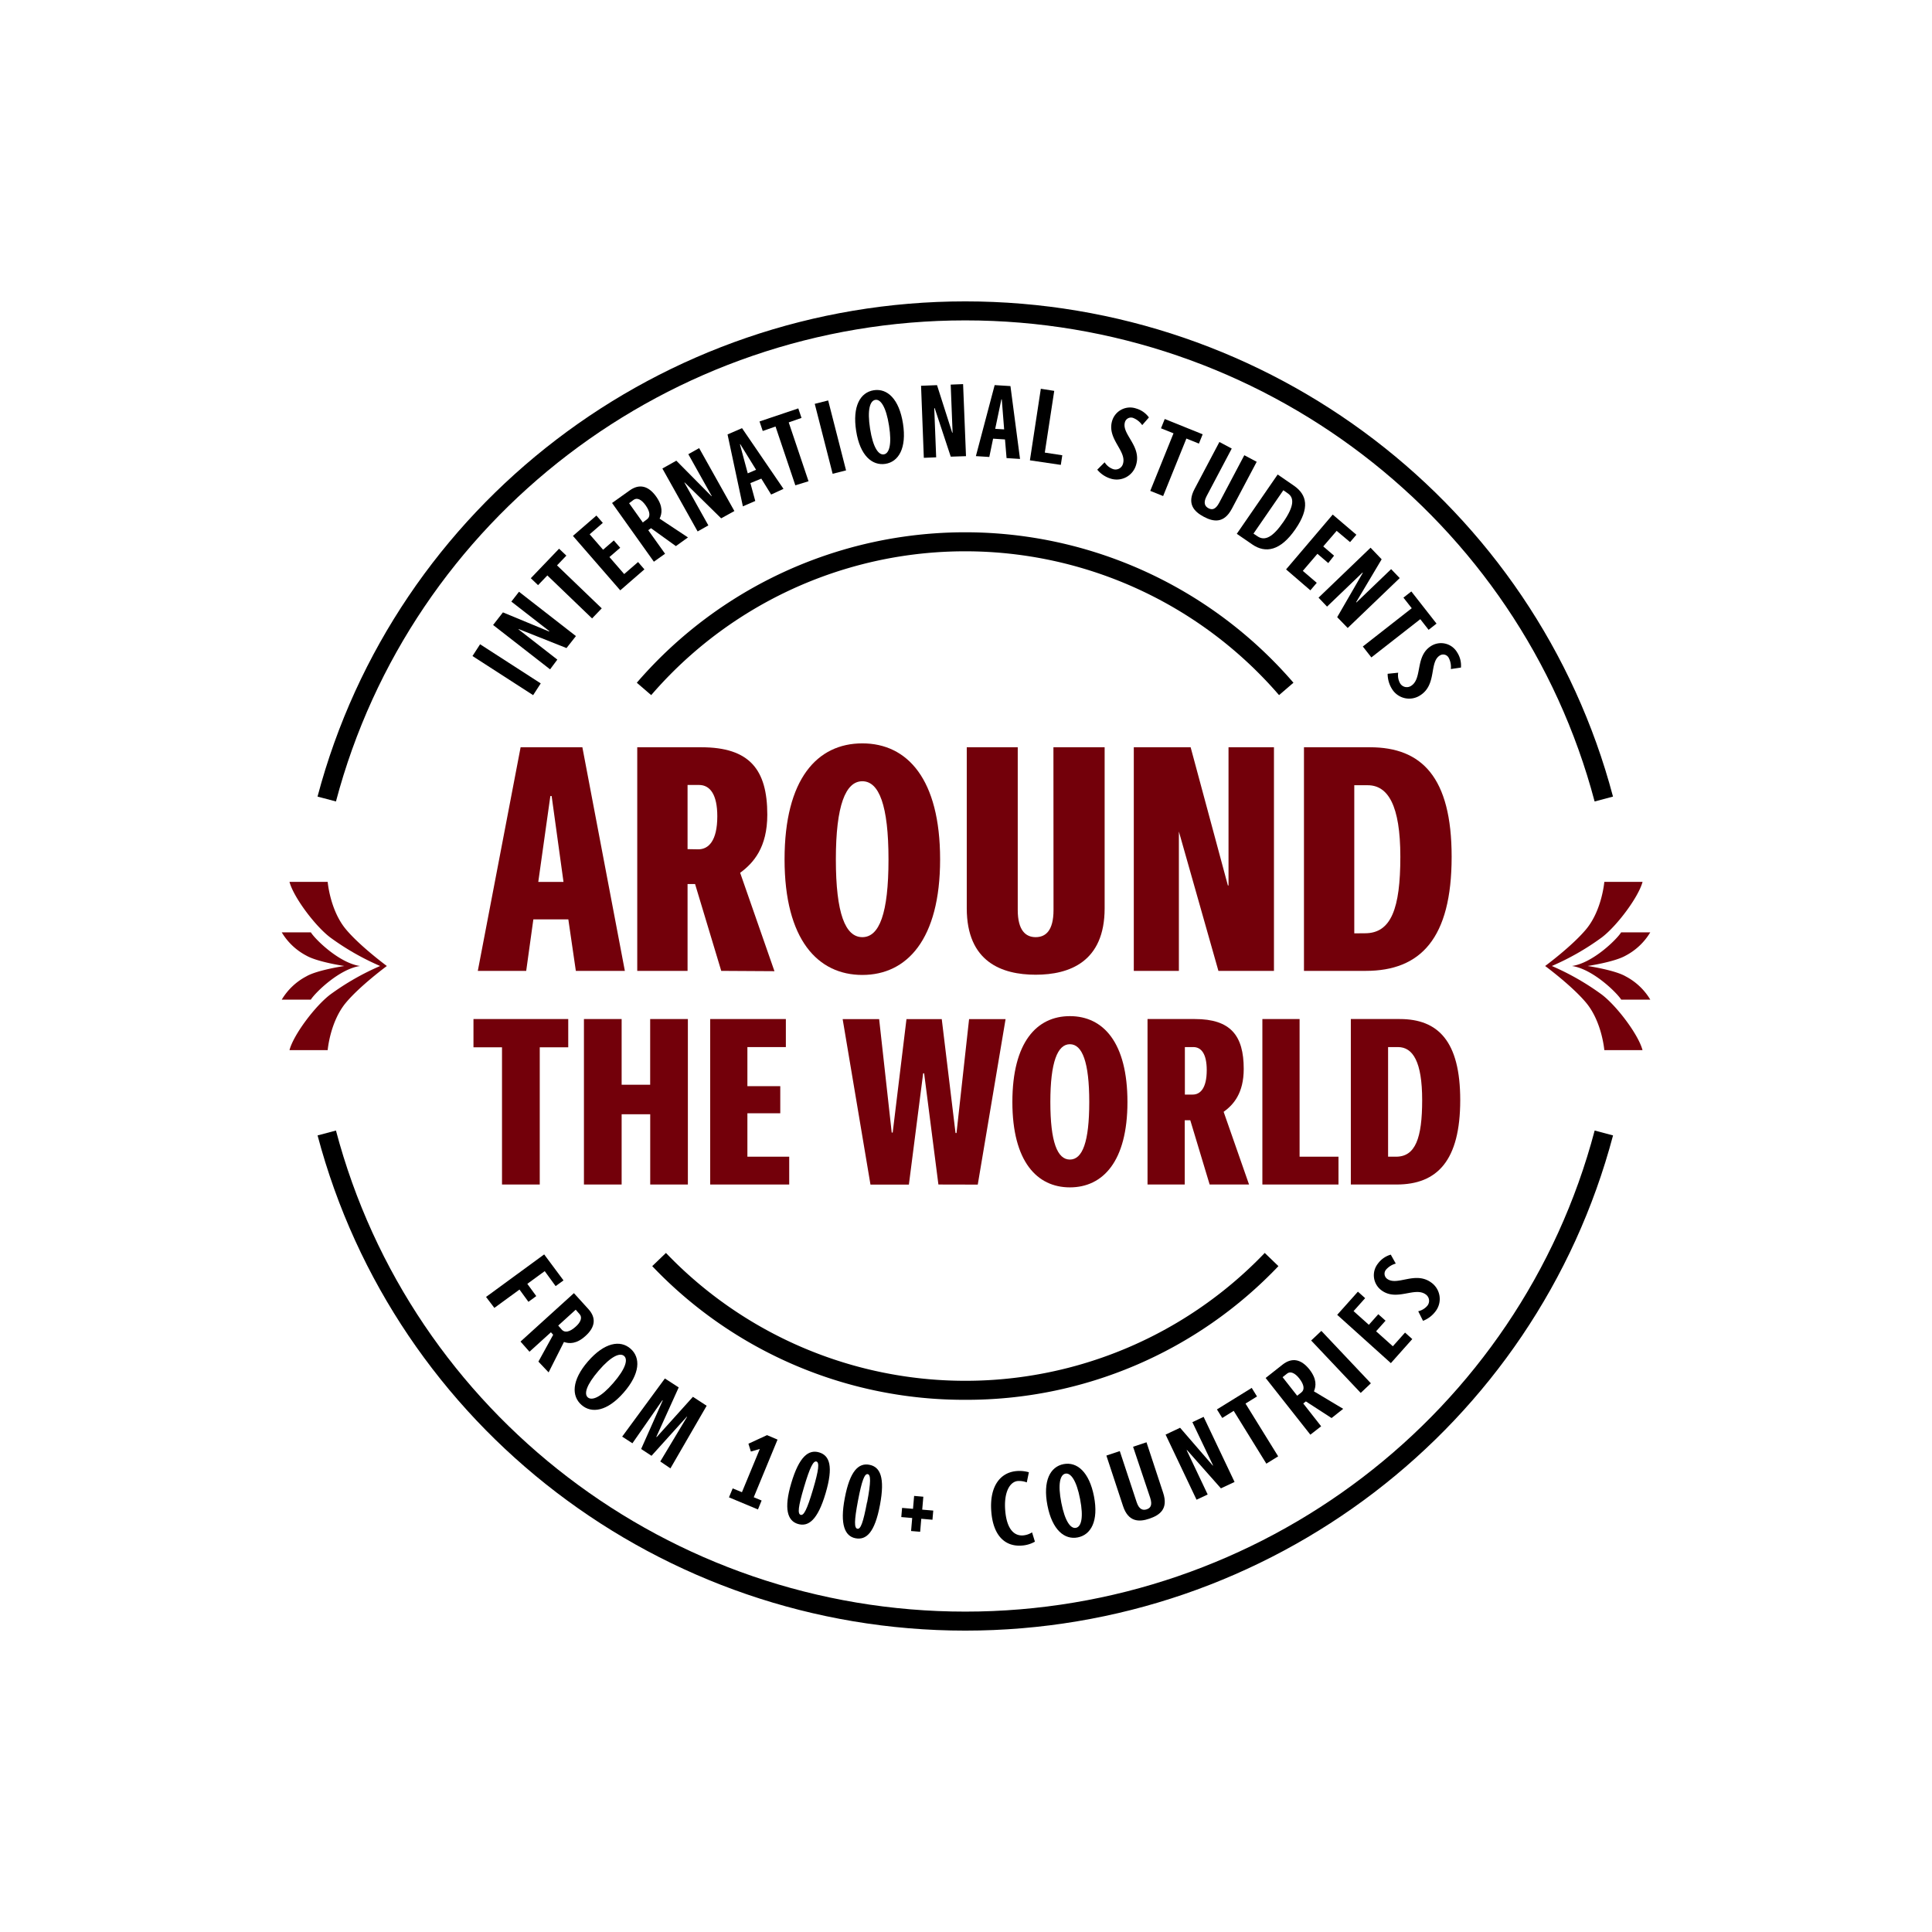 <svg id="Layer_1" data-name="Layer 1" xmlns="http://www.w3.org/2000/svg" viewBox="0 0 432 432"><defs><style>.cls-1{fill:#73000a;}</style></defs><title>AroundTheWorld</title><path class="cls-1" d="M80.51,216h0c-4.63-.65-10-5.92-11-7.52H63a14,14,0,0,0,5.52,5.21C71,215.11,77,216,77,216h0s-6.05.89-8.49,2.31A14,14,0,0,0,63,223.52h6.5C70.52,221.92,75.88,216.66,80.51,216Z"/><path class="cls-1" d="M73.82,209.6A57.39,57.39,0,0,0,85,216a57.39,57.39,0,0,0-11.18,6.4c-3.41,2.61-8.2,9-9.09,12.41h8.54s.52-6.26,4-10.51c3.12-3.79,9.23-8.3,9.23-8.3s-6.11-4.51-9.23-8.3c-3.48-4.25-4-10.51-4-10.51H64.73C65.63,200.59,70.41,207,73.82,209.6Z"/><path class="cls-1" d="M351.49,216h0c4.63-.65,10-5.92,11-7.52H369a14,14,0,0,1-5.52,5.21C361,215.11,355,216,355,216h0s6.05.89,8.49,2.31a14,14,0,0,1,5.52,5.21h-6.5C361.48,221.92,356.12,216.66,351.49,216Z"/><path class="cls-1" d="M358.18,209.6A57.39,57.39,0,0,1,347,216a57.39,57.39,0,0,1,11.18,6.4c3.41,2.61,8.2,9,9.09,12.41h-8.54s-.52-6.26-4-10.51c-3.12-3.79-9.23-8.3-9.23-8.3s6.11-4.51,9.23-8.3c3.48-4.25,4-10.51,4-10.51h8.55C366.37,200.59,361.59,207,358.18,209.6Z"/><path d="M119.21,155.44l-13.56-8.75,1.7-2.63,13.56,8.75Z"/><path d="M126.67,144.91,116,140.67l-.05.07,8.67,6.75L123,149.67l-12.74-9.92,2.2-2.82,10.31,4.27.06-.08-8.49-6.6,1.71-2.2,12.73,9.91Z"/><path d="M132.39,138.28l-10-9.61-2.08,2.17-1.62-1.55,6.32-6.6,1.63,1.55-2.09,2.18,10,9.61Z"/><path d="M138.69,132l-10.58-12.17,5.25-4.55,1.43,1.64-2.94,2.55,3,3.45,2.4-2.08,1.43,1.64-2.41,2.08,3.3,3.8,3.1-2.69,1.42,1.64Z"/><path d="M151.13,122.11l-5.56-4-.62.44,3.76,5.27-2.5,1.78-9.35-13.13,3.94-2.81c2.13-1.52,4.17-1.08,5.92,1.37,1.57,2.21,1.32,3.8.77,4.94l6.34,4.2Zm-6.45-6c.75-.54.75-1.63-.32-3.13-.9-1.26-1.88-1.79-2.69-1.21l-1,.75,3.06,4.3Z"/><path d="M161.25,115.9l-8.14-8-.08,0,5.36,9.58-2.4,1.35-7.88-14.07,3.12-1.75,7.85,7.93.08,0-5.25-9.38,2.42-1.36,7.88,14.07Z"/><path d="M172.43,110.58l-2.2-3.56-2.44,1,1.09,4-2.77,1.2-3.43-16.08,3.24-1.4,9.27,13.57Zm-6.89-11.24-.09,0,1.75,6.5,1.86-.8Z"/><path d="M177.84,108.52l-4.43-13.15-2.86,1-.72-2.13,8.67-2.92.72,2.13-2.86,1,4.43,13.16Z"/><path d="M186.18,105.94l-4-15.64,3-.76,4,15.64Z"/><path d="M191.44,96.37c-.87-5.52.91-8.63,3.93-9.11s5.68,1.95,6.54,7.46-1,8.55-3.94,9S192.3,101.89,191.44,96.37Zm7.35-1.18c-.66-4.22-1.89-6-3.08-5.78s-1.82,2.22-1.16,6.45,1.89,5.92,3.08,5.74S199.46,99.42,198.79,95.19Z"/><path d="M212.59,102.11,209,91.26h-.1l.43,11-2.76.11-.62-16.11,3.57-.14,3.39,10.62H213L212.58,86l2.77-.11L216,102Z"/><path d="M225.07,102.43l-.35-4.17-2.66-.17-.85,4.09-3-.19,4.2-15.88,3.53.22,2.14,16.29ZM224,89.3h-.09l-1.38,6.59,2,.12Z"/><path d="M230.29,102.93l2.44-16,3,.47-2.11,13.8,3.91.6-.33,2.15Z"/><path d="M247,103.37a3.7,3.7,0,0,0,1.85,1.51,1.73,1.73,0,0,0,2.25-1.17c.88-2.91-3.64-5.55-2.42-9.62a4.19,4.19,0,0,1,5.36-2.75,5.35,5.35,0,0,1,2.86,2l-1.5,1.72a4.43,4.43,0,0,0-2-1.6,1.41,1.41,0,0,0-1.86.93c-.81,2.7,3.77,5.31,2.49,9.56a4.5,4.5,0,0,1-5.68,3.07,6.26,6.26,0,0,1-3-2Z"/><path d="M257.2,109.76l5.2-12.87-2.8-1.12.84-2.08,8.48,3.42-.84,2.08-2.8-1.13-5.2,12.86Z"/><path d="M278.23,101.79l2.77,1.47-5.55,10.49c-1.78,3.36-4.14,2.94-6.28,1.8s-3.85-2.86-2.06-6.22l5.55-10.5,2.76,1.47-5.61,10.62c-.82,1.55-.37,2.31.4,2.72s1.57.36,2.41-1.23Z"/><path d="M276.55,119.36l9.14-13.26,3.69,2.54c2.83,2,3.57,4.91.26,9.71S283,123.8,280,121.73Zm4.6.54c1.69,1.17,3.49.17,5.81-3.19,2.5-3.62,2.41-5.44,1-6.39l-1-.7-6.68,9.7Z"/><path d="M287.57,127.32,298,115.06l5.29,4.51-1.41,1.65-3-2.52-3,3.48,2.42,2.07L297,125.9l-2.42-2.07-3.27,3.82,3.12,2.67L293,132Z"/><path d="M299,138l5.72-9.9-.06-.07-7.93,7.61-1.9-2,11.63-11.17,2.48,2.59-5.7,9.58.06.07,7.76-7.45,1.92,2-11.63,11.16Z"/><path d="M304.73,144.56,315.67,136l-1.86-2.37,1.77-1.38,5.63,7.19-1.77,1.39-1.86-2.38L306.64,147Z"/><path d="M312.64,150.42a3.69,3.69,0,0,0,.42,2.36,1.74,1.74,0,0,0,2.48.57c2.56-1.64.83-6.58,4.42-8.88a4.18,4.18,0,0,1,5.86,1.4,5.38,5.38,0,0,1,.85,3.4l-2.26.33a4.42,4.42,0,0,0-.48-2.52,1.4,1.4,0,0,0-2-.5c-2.39,1.52-.6,6.48-4.34,8.88a4.5,4.5,0,0,1-6.31-1.36,6.38,6.38,0,0,1-1-3.44Z"/><path d="M108.68,290l13-9.51L126,286.3l-1.76,1.28-2.44-3.35-3.89,2.84,2,2.74-1.75,1.28-2-2.74-5.62,4.1Z"/><path d="M120.39,304.46l3.3-6-.5-.56-4.8,4.35-2-2.27,11.94-10.83,3.25,3.58c1.75,1.93,1.56,4-.67,6-2,1.82-3.62,1.75-4.81,1.34l-3.43,6.8Zm5.25-7.12c.62.68,1.7.56,3.07-.68,1.14-1,1.55-2.08.89-2.81l-.87-1-3.91,3.55Z"/><path d="M131.47,304.41c3.67-4.22,7.2-4.86,9.51-2.85s2.16,5.6-1.51,9.81-7.17,4.76-9.44,2.78S127.81,308.63,131.47,304.41Zm5.63,4.87c2.81-3.23,3.36-5.29,2.45-6.08s-2.87,0-5.68,3.27-3.32,5.25-2.42,6S134.3,312.51,137.1,309.28Z"/><path d="M147.64,326.79l6-10-.08,0-7.88,8.73L143.36,324l4.82-10.84-.07-.06-6.7,9.62-2.29-1.49,9.55-13,3.09,2-5,11.05.08.05,8.1-9,3.07,2-8.1,14Z"/><path d="M163,334.81l.83-2,2.07.85,4-9.67-2,.58-.55-1.75,4.16-1.92,2.35,1-5.32,12.89,1.76.73-.82,2Z"/><path d="M176.93,331.63c1.78-6,3.89-7.57,6.24-6.87s3.21,3.15,1.43,9.16-3.86,7.53-6.18,6.84S175.21,337.41,176.93,331.63Zm4.85,1.45c1.33-4.48,1.46-6.08.78-6.28s-1.44,1.21-2.77,5.69-1.47,6-.77,6.23S180.45,337.56,181.78,333.08Z"/><path d="M188.89,335c1.16-6.15,3.11-7.93,5.51-7.47s3.53,2.8,2.36,9-3.07,7.88-5.46,7.43S187.77,340.88,188.89,335Zm5,.94c.87-4.59.83-6.19.14-6.32s-1.31,1.34-2.18,5.93-.85,6.14-.13,6.28S193,340.49,193.87,335.9Z"/><path d="M203.72,342.34l.25-2.91-2.44-.21.18-2.05,2.44.21.25-2.89,2.06.18-.25,2.89,2.47.21-.18,2.05L206,339.6l-.25,2.91Z"/><path d="M231.41,344.72a6.86,6.86,0,0,1-2.88.87c-3.73.3-6.43-2.12-6.87-7.55-.46-5.69,2-8.82,5.69-9.11a7.57,7.57,0,0,1,2.71.27l-.47,2.27a4.74,4.74,0,0,0-2-.31c-1.74.14-3.16,2.41-2.82,6.59s2,5.72,4,5.57a4.43,4.43,0,0,0,2-.68Z"/><path d="M234.21,336.62c-1.06-5.48.61-8.66,3.61-9.24s5.74,1.75,6.8,7.23-.67,8.58-3.63,9.16S235.28,342.11,234.21,336.62Zm7.3-1.43c-.81-4.2-2.1-5.91-3.28-5.68s-1.74,2.29-.92,6.49,2.09,5.86,3.27,5.63S242.33,339.39,241.51,335.19Z"/><path d="M253.36,323.5l3-1,3.72,11.28c1.2,3.63-.75,5-3.05,5.79s-4.73.8-5.92-2.82l-3.72-11.28,3-1,3.77,11.42c.55,1.67,1.41,1.87,2.24,1.6s1.34-.89.78-2.6Z"/><path d="M273,332.8l-7.58-8.56-.09,0,4.71,9.93-2.49,1.17-6.92-14.56,3.24-1.53,7.3,8.44.08,0L266.62,318l2.51-1.19,6.92,14.56Z"/><path d="M283.16,327.28l-7.3-11.81-2.56,1.59-1.19-1.91,7.78-4.81,1.18,1.91-2.57,1.59,7.3,11.8Z"/><path d="M297.74,317.08,292,313.36l-.59.46,4,5.1L293,320.8,283,308.12l3.8-3c2.06-1.61,4.12-1.27,6,1.1,1.67,2.13,1.49,3.73,1,4.89l6.54,3.91ZM291,311.34c.72-.57.67-1.66-.47-3.11-.95-1.21-2-1.7-2.74-1.09l-1,.8,3.26,4.15Z"/><path d="M304.26,311.46l-11.08-11.72,2.28-2.15,11.07,11.72Z"/><path d="M311,304.8,299,294l4.63-5.18,1.62,1.45-2.59,2.9,3.42,3.06,2.11-2.37,1.62,1.45-2.11,2.37,3.74,3.35,2.73-3.06,1.62,1.45Z"/><path d="M317.12,293.2a3.78,3.78,0,0,0,2.05-1.25,1.74,1.74,0,0,0-.37-2.51c-2.45-1.79-6.44,1.6-9.87-.9a4.18,4.18,0,0,1-.82-6,5.4,5.4,0,0,1,2.87-2l1.12,2a4.41,4.41,0,0,0-2.18,1.36,1.41,1.41,0,0,0,.26,2.06c2.28,1.66,6.26-1.8,9.85.82a4.51,4.51,0,0,1,1,6.38,6.33,6.33,0,0,1-2.84,2.18Z"/><path class="cls-1" d="M128.76,217.09l-1.68-11.52h-7.82l-1.6,11.52H106.84l9.57-50h13.81l9.5,50ZM123.35,178h-.29l-2.7,19.2H126Z"/><path class="cls-1" d="M161.27,217.09l-5.85-19.42h-1.68v19.42H142.49v-50h14.32c10.81,0,14.76,5,14.76,15.07,0,7.32-3.07,10.8-6.07,13l7.67,22Zm-5.12-27.18c2.27,0,4.24-1.88,4.24-7.39,0-4.85-1.61-7-4.09-7h-2.56v14.35Z"/><path class="cls-1" d="M175.43,192.16c0-18,7.31-25.94,17.39-25.94s17.39,8,17.39,25.94S202.76,218,192.82,218,175.43,210.13,175.43,192.16Zm23.24,0c0-12.1-2.12-17.47-5.85-17.47s-5.92,5.37-5.92,17.47,2.12,17.39,5.92,17.39S198.67,204.26,198.67,192.16Z"/><path class="cls-1" d="M235.55,167.09H247v36c0,12-7.89,14.86-15.42,14.86s-15.41-2.83-15.41-14.86v-36h11.4v36.37c0,4.64,1.82,6.09,4,6.09s4-1.37,4-6.09Z"/><path class="cls-1" d="M272.44,217.09l-8.84-31.16v31.16H253.52v-50h12.71L274.56,198h.14V167.09h10.16v50Z"/><path class="cls-1" d="M291.57,217.09v-50h14.76c11.54,0,18.26,6.66,18.26,24.49,0,18.26-6.94,25.51-19.21,25.51Zm13.66-8.41c5.85,0,7.89-5.58,7.89-17.1s-2.77-16-7.3-16h-3v33.12Z"/><path class="cls-1" d="M112.25,264.86V234.18h-6.38v-6.32h21.19v6.32h-6.37v30.68Z"/><path class="cls-1" d="M145.39,264.86V249.15H139v15.71h-8.43v-37H139v14.69h6.38V227.86h8.43v37Z"/><path class="cls-1" d="M158.8,264.86v-37h16.92v6.27h-8.6v8.74h7.35v6.06h-7.35v9.71h9.35v6.22Z"/><path class="cls-1" d="M209.83,264.86,206.64,240h-.22l-3.19,24.88h-8.59l-6.22-37h8.16l2.81,25.36h.22l3.08-25.36h7.89l3.08,25.47h.22l2.81-25.47h8.16l-6.22,37Z"/><path class="cls-1" d="M226.37,246.41c0-13.3,5.4-19.2,12.86-19.2s12.87,5.9,12.87,19.2-5.51,19.09-12.87,19.09S226.37,259.71,226.37,246.41Zm17.19,0c0-8.95-1.57-12.92-4.33-12.92s-4.37,4-4.37,12.92,1.56,12.87,4.37,12.87S243.56,255.37,243.56,246.41Z"/><path class="cls-1" d="M270.48,264.86l-4.33-14.37h-1.24v14.37h-8.32v-37h10.59c8,0,10.92,3.7,10.92,11.15,0,5.42-2.27,8-4.49,9.6l5.68,16.25Zm-3.79-20.11c1.68,0,3.14-1.39,3.14-5.47,0-3.59-1.19-5.15-3-5.15h-1.89v10.62Z"/><path class="cls-1" d="M282.27,264.86v-37h8.32v30.78h8.7v6.22Z"/><path class="cls-1" d="M302.05,264.86v-37H313c8.54,0,13.51,4.93,13.51,18.12,0,13.52-5.13,18.88-14.21,18.88Zm10.11-6.22c4.32,0,5.84-4.13,5.84-12.66s-2.06-11.85-5.41-11.85h-2.21v24.51Z"/><path d="M215.84,364.61c-68,0-127.56-45.53-144.83-110.73l4.11-1.09c16.77,63.34,74.65,107.57,140.72,107.57s124-44.23,140.73-107.57l4.11,1.09C343.41,319.08,283.85,364.61,215.84,364.61Z"/><path d="M75.12,179.21,71,178.12c17.27-65.2,76.83-110.73,144.83-110.73s127.57,45.53,144.84,110.73l-4.11,1.09C339.79,115.87,281.92,71.64,215.84,71.64S91.89,115.87,75.12,179.21Z"/><path d="M215.84,313a96.21,96.21,0,0,1-70-29.89l3.07-2.95a92.67,92.67,0,0,0,133.89,0l3.06,2.95A96.2,96.2,0,0,1,215.84,313Z"/><path d="M286,155.43a92.69,92.69,0,0,0-140.39,0l-3.22-2.77a96.93,96.93,0,0,1,146.83,0Z"/></svg>